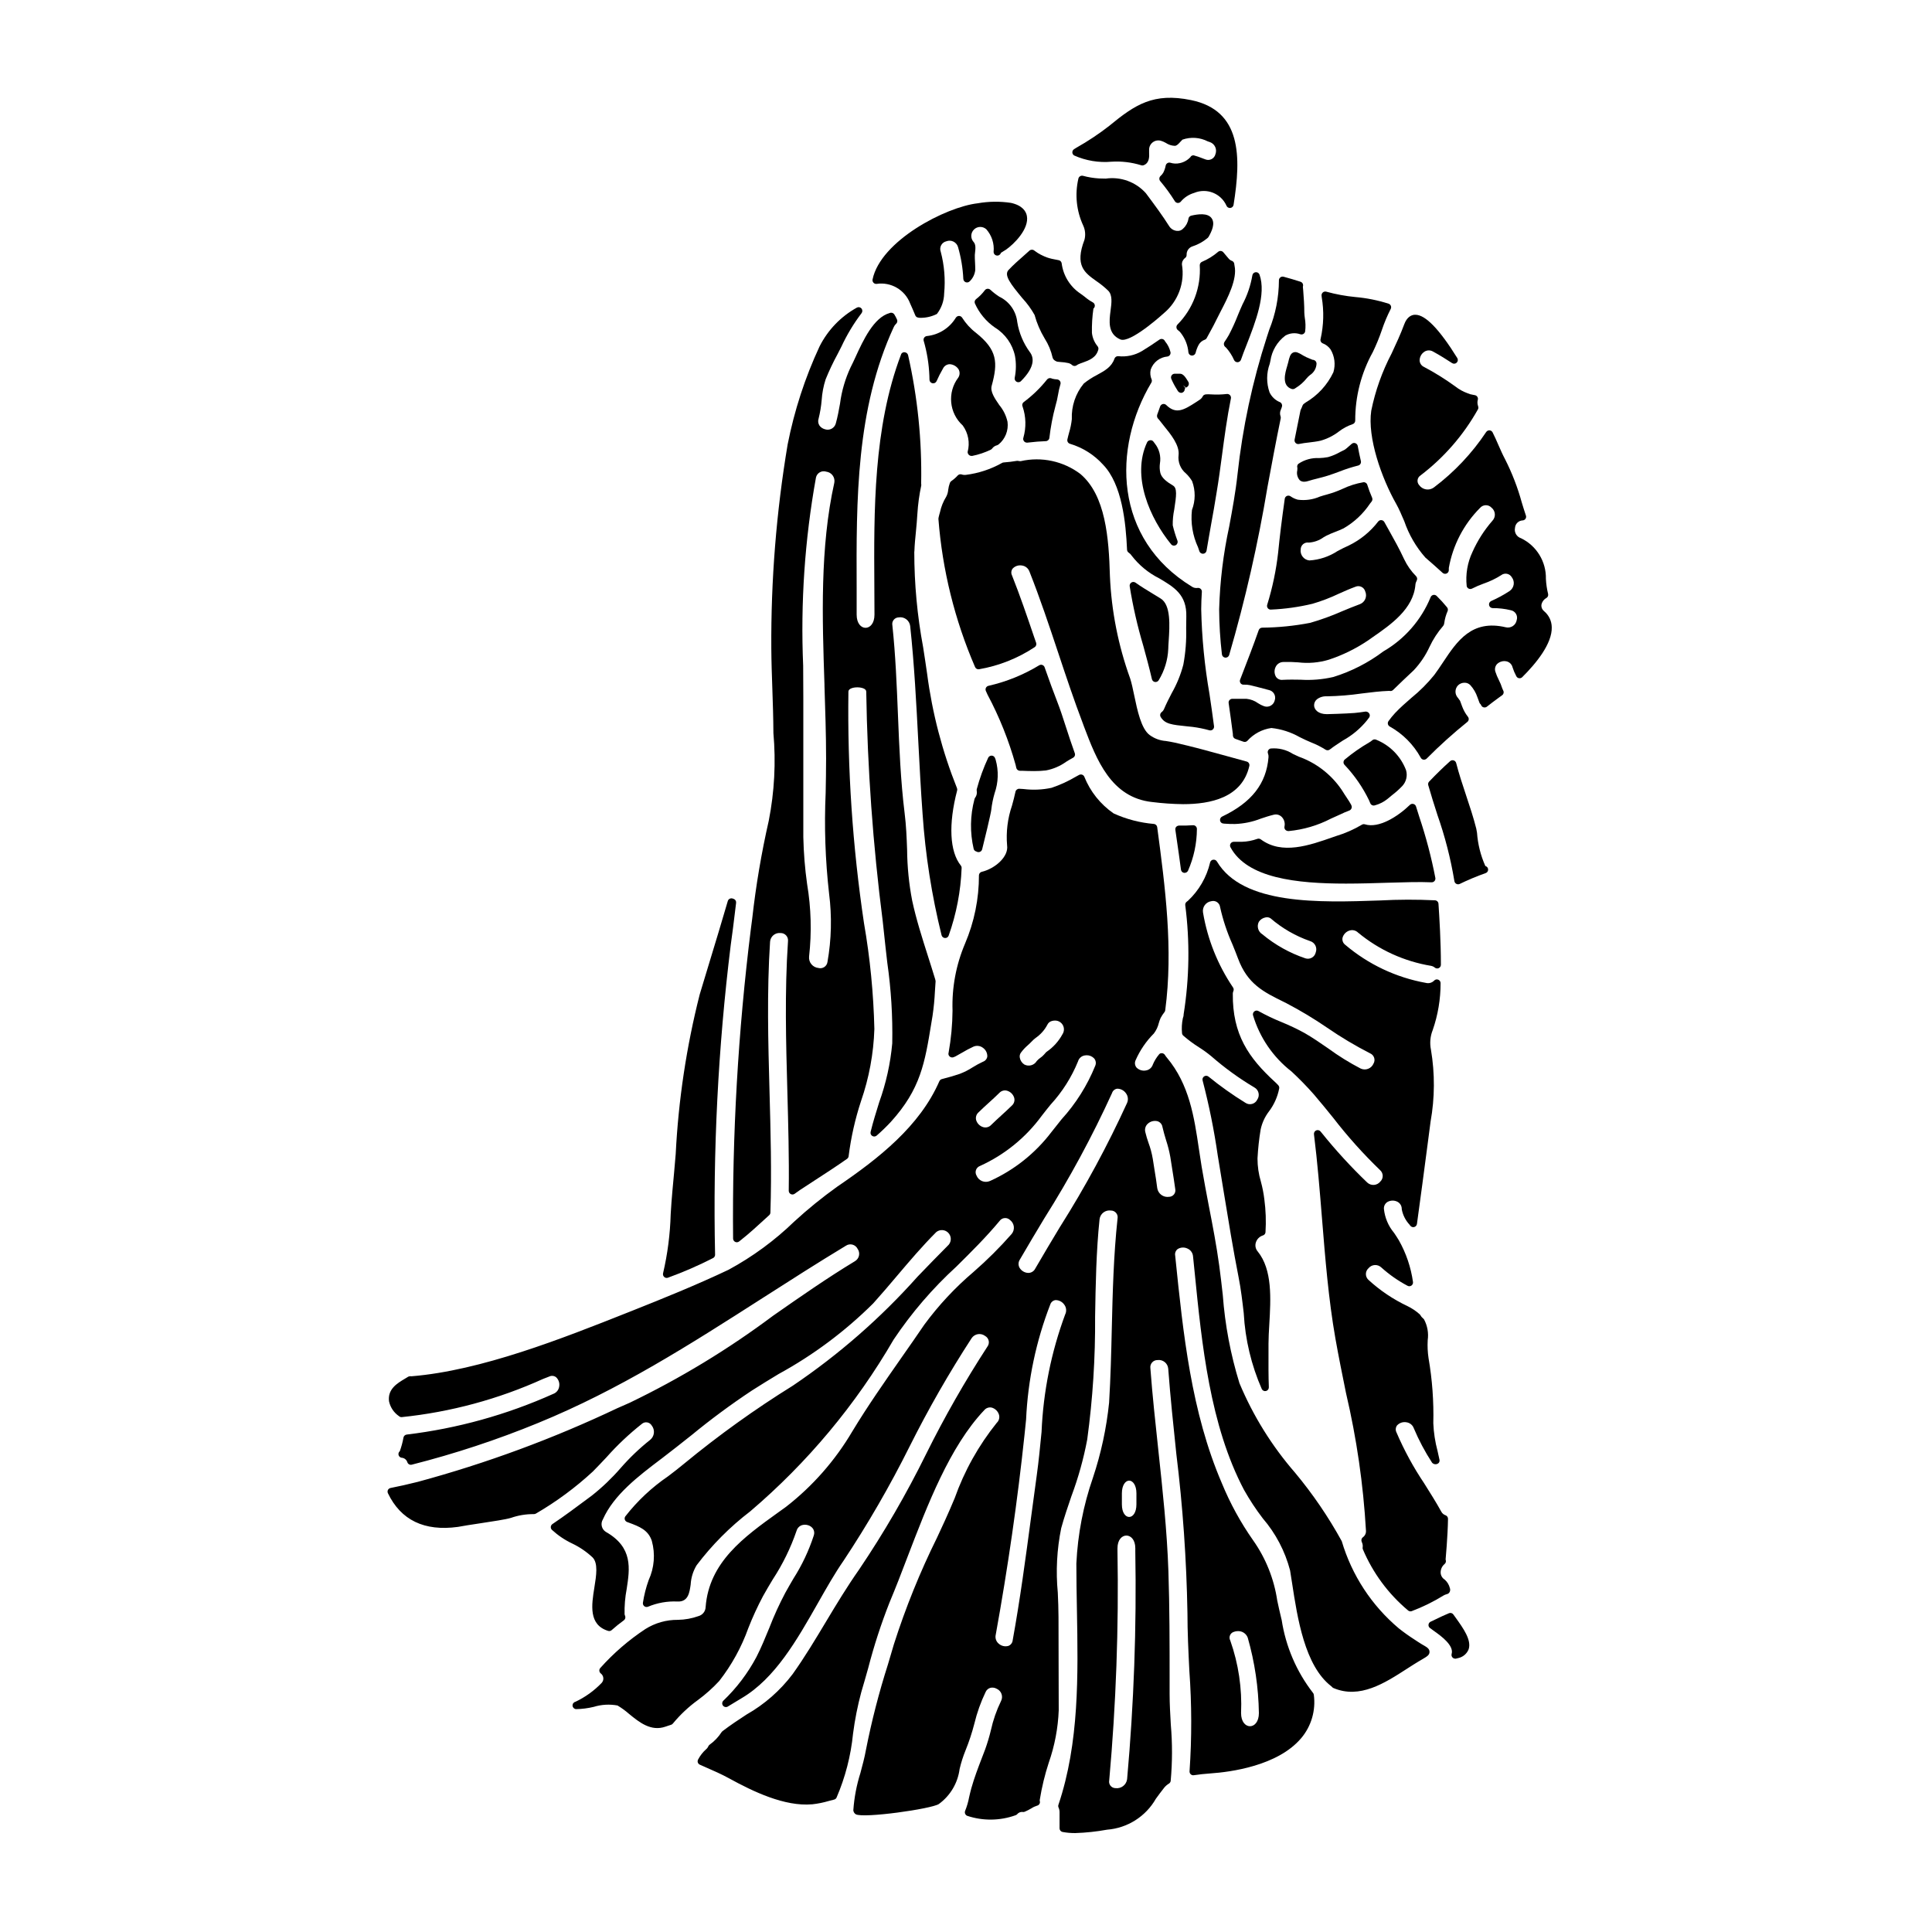 <?xml version="1.0" encoding="UTF-8"?>
<!-- Uploaded to: SVG Repo, www.svgrepo.com, Generator: SVG Repo Mixer Tools -->
<svg fill="#000000" width="800px" height="800px" version="1.1" viewBox="144 144 512 512" xmlns="http://www.w3.org/2000/svg">
 <g>
  <path d="m453.71 313.89c0.266-4.043 0.625-9.574-2.113-11.266-0.672-0.426-1.375-0.852-2.086-1.277-1.527-0.93-3.106-1.883-4.59-2.941-0.32-0.227-0.746-0.242-1.082-0.039-0.336 0.207-0.516 0.59-0.461 0.98 0.852 5.32 2.051 10.578 3.59 15.742 0.789 2.894 1.617 5.902 2.301 8.891 0.094 0.402 0.422 0.703 0.832 0.758h0.129c0.363 0 0.699-0.203 0.871-0.527 1.508-2.492 2.371-5.32 2.5-8.23 0-0.523 0.051-1.25 0.109-2.09z"/>
  <path d="m450.02 261.5-0.055-0.066v-0.004c-0.09-0.105-0.172-0.219-0.25-0.336-0.191-0.312-0.551-0.48-0.91-0.426-0.355 0.027-0.668 0.242-0.816 0.562-4.207 9.008 0.789 20.18 6.363 27.008 0.188 0.227 0.465 0.359 0.758 0.359 0.172 0 0.336-0.043 0.484-0.125 0.414-0.238 0.598-0.734 0.441-1.184-0.504-1.332-0.918-2.695-1.246-4.082-0.023-1.395 0.109-2.785 0.391-4.144 0.578-3.734 0.828-5.715-0.336-6.394-1.508-0.902-2.961-1.926-3.336-3.32v-0.004c-0.195-0.824-0.234-1.68-0.117-2.516 0.324-1.891-0.172-3.832-1.371-5.328z"/>
  <path d="m467.91 360.38c-0.426 0.188-0.664 0.645-0.578 1.102 0.082 0.445 0.469 0.766 0.922 0.77 0.035 0 0.211 0.027 0.246 0.027 0.934 0.062 1.871 0.109 2.781 0.09h0.004c2.344-0.086 4.66-0.566 6.848-1.426 1.078-0.363 2.191-0.734 3.379-1.02h-0.004c0.777-0.219 1.609 0 2.172 0.578 0.648 0.664 0.918 1.605 0.723 2.512-0.066 0.289-0.004 0.598 0.176 0.836 0.23 0.27 0.574 0.414 0.926 0.391 3.91-0.367 7.715-1.484 11.203-3.293l0.621-0.281c0.594-0.246 1.18-0.52 1.746-0.789v0.004c0.805-0.398 1.625-0.758 2.465-1.066 0.293-0.102 0.523-0.332 0.629-0.621 0.195-0.574 0-0.902-1.574-3.262l-0.438-0.668 0.004-0.004c-2.754-4.523-6.981-7.961-11.969-9.738-0.551-0.246-1.059-0.492-1.547-0.723-1.75-1.125-3.828-1.633-5.902-1.438-0.289 0.062-0.531 0.246-0.668 0.508-0.141 0.258-0.152 0.566-0.035 0.84 0.113 0.305 0.156 0.633 0.129 0.961-0.559 6.992-4.469 11.992-12.258 15.711z"/>
  <path d="m458.32 246.74c0.137-0.082 0.27-0.176 0.391-0.281 0.367-0.312 0.457-0.844 0.215-1.258-0.789-1.309-1.367-2.164-2.242-2.164h-1.367c-0.332 0-0.641 0.168-0.824 0.445-0.184 0.277-0.215 0.625-0.082 0.93 0.406 0.949 0.887 1.859 1.441 2.727 0.086 0.125 0.164 0.258 0.234 0.391 0.188 0.352 0.543 0.574 0.938 0.586 0.074 0 0.145-0.012 0.215-0.027 0.453-0.133 0.754-0.555 0.738-1.02 0-0.078 0.094-0.172 0.172-0.234l-0.625-0.758z"/>
  <path d="m459.82 238.23h0.086c0.434 0 0.82-0.289 0.941-0.707 0.176-0.746 0.449-1.465 0.812-2.141 0.348-0.633 0.918-1.109 1.602-1.344 0.234-0.078 0.426-0.246 0.539-0.465 0.285-0.539 0.578-1.07 0.875-1.605 0.59-1.07 1.18-2.152 1.734-3.316 0.293-0.613 0.656-1.32 1.055-2.082 1.891-3.637 4.473-8.625 3.703-12.152 0 0-0.039-0.246-0.047-0.27-0.008-0.02-0.031-0.25-0.035-0.277v0.004c-0.059-0.336-0.285-0.617-0.602-0.742-0.336-0.113-0.637-0.316-0.863-0.59l-0.52-0.609c-0.305-0.352-0.602-0.699-0.891-1.059h0.004c-0.172-0.207-0.414-0.34-0.684-0.367-0.266-0.027-0.531 0.062-0.73 0.238-1.27 1.094-2.707 1.98-4.25 2.629-0.367 0.156-0.605 0.516-0.602 0.914 0.359 5.844-1.789 11.562-5.906 15.723-0.203 0.207-0.305 0.496-0.273 0.785 0.027 0.289 0.18 0.551 0.414 0.715 0.309 0.215 0.574 0.48 0.789 0.789 1.125 1.469 1.809 3.227 1.969 5.07 0.051 0.461 0.418 0.82 0.879 0.859z"/>
  <path d="m458.53 336.48 1.484 0.152c1.516 0.191 3.019 0.496 4.492 0.906 0.082 0.02 0.168 0.031 0.25 0.031 0.281 0 0.551-0.121 0.738-0.336 0.188-0.211 0.273-0.496 0.238-0.773-0.371-2.887-0.789-5.715-1.203-8.531-1.301-7.43-2.035-14.949-2.195-22.488 0-1.574 0.082-3.078 0.172-4.602h0.004c0.016-0.301-0.105-0.594-0.332-0.793-0.223-0.199-0.527-0.285-0.824-0.234-0.516 0.074-1.043-0.043-1.473-0.336-20.73-12.629-21.102-36.766-10.758-54.082 0.137-0.238 0.172-0.523 0.094-0.785-0.375-0.832-0.473-1.762-0.277-2.652 0.664-1.941 2.41-3.305 4.453-3.477 0.266-0.043 0.5-0.195 0.645-0.418 0.152-0.219 0.207-0.492 0.152-0.75-0.246-1.039-0.73-2.008-1.418-2.828 0-0.035-0.094-0.18-0.117-0.215-0.148-0.227-0.379-0.379-0.641-0.43-0.262-0.051-0.531 0.008-0.75 0.16-1.543 1.082-3.07 2.082-4.664 3.051-1.879 1.105-4.062 1.578-6.231 1.344-0.453-0.047-0.879 0.227-1.027 0.656-0.762 2.203-2.535 3.172-4.586 4.297-1.258 0.641-2.445 1.41-3.543 2.293-2.184 2.648-3.312 6.016-3.168 9.445-0.129 1.211-0.371 2.402-0.723 3.566-0.16 0.594-0.32 1.18-0.453 1.797-0.113 0.512 0.191 1.02 0.695 1.16 3.371 1.008 6.398 2.918 8.758 5.527 5.027 5.199 6.039 15.352 6.359 22.562 0.02 0.324 0.195 0.621 0.473 0.789 0.289 0.191 0.535 0.441 0.723 0.734 1.953 2.543 4.457 4.613 7.328 6.047 3.938 2.336 7.344 4.328 7.18 10.156-0.027 1.039-0.035 2.062-0.039 3.09v-0.004c0.094 3.234-0.16 6.469-0.754 9.648-0.691 2.641-1.727 5.176-3.082 7.547-0.684 1.328-1.395 2.695-2.016 4.168-0.141 0.336-0.367 0.633-0.656 0.852-0.391 0.305-0.496 0.852-0.25 1.277 1.117 1.879 2.938 2.066 6.941 2.477z"/>
  <path d="m489.08 238.05c-0.949-0.551-1.625-0.953-2.387-0.621-0.758 0.332-1.008 1.289-1.301 2.59-0.059 0.277-0.16 0.605-0.27 0.969-0.543 1.816-1.547 5.191 1.18 6.09h0.008c0.098 0.035 0.203 0.051 0.305 0.051 0.199 0 0.395-0.062 0.559-0.176l0.277-0.188c1.074-0.656 2.023-1.5 2.809-2.484 0.266-0.332 0.574-0.629 0.91-0.891 1.047-0.672 1.691-1.812 1.727-3.055-0.008-0.441-0.305-0.82-0.73-0.934-0.141-0.039-0.305-0.078-0.324-0.051l-0.891-0.367h0.004c-0.52-0.195-1.02-0.434-1.496-0.707z"/>
  <path d="m508.89 340.11-0.148-0.066c-0.359-0.18-0.793-0.125-1.094 0.145-0.254 0.219-0.531 0.414-0.824 0.578-2.266 1.312-4.414 2.816-6.426 4.496-0.211 0.172-0.34 0.43-0.355 0.703-0.012 0.273 0.09 0.539 0.281 0.734 2.633 2.777 4.824 5.945 6.488 9.395 0.117 0.23 0.219 0.469 0.301 0.715 0.133 0.398 0.508 0.668 0.93 0.668 0.133-0.008 0.266-0.035 0.395-0.086h0.031c1.188-0.332 2.297-0.91 3.258-1.688 0.395-0.328 0.789-0.648 1.18-0.977 0.965-0.734 1.871-1.543 2.707-2.418 1.055-1.121 1.438-2.715 1.008-4.195-1.367-3.613-4.164-6.512-7.731-8.004z"/>
  <path d="m519.26 357.72c-0.098-0.328-0.363-0.578-0.695-0.664-0.332-0.086-0.684 0.008-0.93 0.246-3.199 3.094-8.238 6.297-11.922 5.152-0.281-0.086-0.59-0.043-0.832 0.121-2.156 1.273-4.457 2.281-6.856 3.004l-0.695 0.242c-6.379 2.238-13.605 4.777-19.203 0.621v0.004c-0.258-0.191-0.59-0.246-0.895-0.148-1.332 0.484-2.731 0.75-4.148 0.789h-2.129c-0.348 0-0.668 0.18-0.848 0.48-0.176 0.297-0.184 0.668-0.016 0.973 4.414 8.184 17.461 9.625 30.59 9.625 3.758 0 7.527-0.117 11.098-0.23 4.328-0.129 8.461-0.254 11.582-0.113l0.004-0.004c0.301 0.016 0.594-0.105 0.789-0.332 0.195-0.223 0.281-0.523 0.23-0.82-1.059-5.492-2.488-10.914-4.269-16.219z"/>
  <path d="m456.97 374.47c0.055 0.434 0.387 0.777 0.816 0.844 0.055 0.004 0.105 0.004 0.16 0 0.375-0.004 0.719-0.219 0.887-0.555 1.531-3.481 2.336-7.238 2.359-11.043 0.012-0.277-0.098-0.551-0.301-0.746-0.199-0.199-0.477-0.301-0.758-0.277-1.121 0.086-2.363 0.113-3.66 0.086v0.004c-0.285 0.012-0.555 0.129-0.762 0.328-0.188 0.219-0.27 0.504-0.23 0.789l0.324 2.262c0.398 2.742 0.801 5.5 1.164 8.309z"/>
  <path d="m488.47 271.29c0.328 0.254 0.738 0.387 1.152 0.375 0.332-0.004 0.66-0.062 0.977-0.164 0.852-0.27 1.719-0.488 2.586-0.707s1.824-0.461 2.715-0.746c1.051-0.336 2.078-0.715 3.106-1.094v-0.004c1.602-0.629 3.242-1.156 4.91-1.574 0.527-0.125 0.855-0.652 0.734-1.18-0.316-1.348-0.602-2.699-0.832-3.992h0.004c-0.062-0.344-0.301-0.629-0.629-0.754-0.328-0.125-0.699-0.062-0.965 0.164-0.234 0.195-0.496 0.43-0.754 0.656h-0.004c-0.328 0.312-0.68 0.605-1.047 0.875-0.43 0.195-0.863 0.422-1.301 0.652h0.004c-1.004 0.578-2.078 1.031-3.195 1.344-0.773 0.145-1.555 0.23-2.34 0.254-1.957-0.109-3.891 0.426-5.512 1.527-0.199 0.188-0.312 0.445-0.312 0.719-0.012 0.113 0.008 0.223 0.055 0.324 0 0.219 0 0.449-0.027 0.68-0.227 0.941 0.027 1.93 0.676 2.644z"/>
  <path d="m431.26 336.53c3.352 8.816 7.156 18.812 18.043 20.016v-0.004c2.734 0.348 5.488 0.535 8.246 0.57 7.238 0 15.602-1.707 17.535-10.113 0.125-0.52-0.188-1.043-0.699-1.18-1.703-0.457-3.394-0.93-5.078-1.395-4.535-1.254-9.223-2.551-14.004-3.625-0.891-0.195-1.645-0.316-2.332-0.426-1.551-0.109-3.035-0.652-4.289-1.574-2.25-1.629-3.281-6.566-4.106-10.527-0.352-1.672-0.676-3.25-1.066-4.445-3.156-8.727-4.969-17.887-5.371-27.156-0.281-10.121-1.141-21.391-7.824-27.059v-0.004c-4.512-3.402-10.297-4.648-15.809-3.398-0.156 0.016-0.312 0.004-0.465-0.031l-0.316-0.039v-0.004c-0.082-0.012-0.168-0.012-0.25 0-1.145 0.191-2.328 0.34-3.519 0.422-0.152 0.012-0.301 0.059-0.43 0.141-2.953 1.656-6.203 2.727-9.562 3.148-0.383 0.047-0.77 0.008-1.137-0.117-0.367-0.113-0.766-0.004-1.027 0.281-0.504 0.555-1.074 1.051-1.691 1.48-0.133 0.094-0.242 0.219-0.316 0.363-0.023 0.043-0.047 0.086-0.066 0.129-0.219 0.594-0.367 1.211-0.445 1.836-0.051 0.637-0.23 1.258-0.531 1.824-0.777 1.25-1.332 2.625-1.641 4.066l-0.238 0.855c-0.035 0.133-0.066 0.273-0.098 0.414l-0.055 0.254c-0.023 0.094-0.031 0.188-0.031 0.281 1.043 13.535 4.324 26.797 9.711 39.254 0.172 0.414 0.602 0.66 1.043 0.594 5.262-0.906 10.277-2.894 14.73-5.84 0.391-0.238 0.566-0.723 0.418-1.156l-0.605-1.746c-1.805-5.309-3.676-10.801-5.785-16.102-0.301-0.586-0.246-1.293 0.148-1.82 0.625-0.676 1.551-0.988 2.457-0.836 0.906 0.117 1.676 0.723 1.996 1.574 2.809 7.086 5.262 14.438 7.633 21.562 2.062 6.199 4.195 12.594 6.57 18.828z"/>
  <path d="m413.29 347.32 0.031 0.156c0.094 0.441 0.477 0.766 0.926 0.785h0.523c1.039 0.043 2.094 0.082 3.168 0.082v0.004c1.086 0.008 2.168-0.051 3.246-0.172 1.945-0.367 3.789-1.16 5.394-2.32 0.547-0.336 1.082-0.668 1.766-1.031 0.449-0.227 0.66-0.75 0.484-1.223-0.855-2.344-1.613-4.699-2.336-6.914-0.789-2.449-1.539-4.762-2.301-6.691-1.039-2.664-2.078-5.512-3.363-9.168h0.004c-0.098-0.273-0.312-0.492-0.586-0.598-0.277-0.102-0.586-0.074-0.84 0.074-4.156 2.527-8.695 4.363-13.438 5.445-0.293 0.059-0.543 0.25-0.68 0.516-0.137 0.266-0.145 0.582-0.02 0.855l0.449 0.996v-0.004c3.141 5.902 5.629 12.125 7.422 18.562 0.062 0.223 0.105 0.43 0.148 0.645z"/>
  <path d="m407.68 344.87c-0.141-0.367-0.488-0.613-0.879-0.625-0.391-0.004-0.746 0.215-0.922 0.562-1.25 2.688-2.262 5.481-3.031 8.344-0.031 0.145-0.031 0.293 0 0.438 0.117 0.648-0.043 1.312-0.441 1.836-0.078 0.113-0.137 0.238-0.164 0.371-1.152 4.316-1.223 8.848-0.203 13.199 0.109 0.34 0.395 0.598 0.746 0.672l0.105 0.059c0.137 0.062 0.285 0.094 0.434 0.094 0.449 0.004 0.84-0.297 0.953-0.73 0.465-1.766 2.344-9.609 2.414-10.43 0.168-1.512 0.469-3.004 0.895-4.461 0.996-2.844 1.094-5.926 0.281-8.828l-0.09-0.262s-0.086-0.215-0.098-0.238z"/>
  <path d="m415.38 260.94c0.188 0.23 0.469 0.363 0.766 0.363h0.113c1.867-0.215 3.473-0.352 4.894-0.395h0.004c0.477-0.016 0.871-0.371 0.938-0.844 0.328-2.875 0.871-5.723 1.625-8.52 0.285-0.969 0.512-1.957 0.676-2.953 0.148-0.934 0.359-1.855 0.629-2.758 0.09-0.289 0.043-0.609-0.133-0.855-0.176-0.254-0.461-0.414-0.77-0.434-0.41-0.016-0.82-0.074-1.223-0.176-0.109-0.043-0.219-0.09-0.332-0.125-0.402-0.129-0.844 0.012-1.102 0.348-1.797 2.25-3.875 4.262-6.188 5.981-0.359 0.281-0.477 0.773-0.277 1.184 0.91 2.66 0.98 5.535 0.207 8.238-0.113 0.324-0.047 0.684 0.172 0.945z"/>
  <path d="m467.81 264.91c0.672-5.047 1.371-10.262 2.394-15.316 0.066-0.312-0.027-0.645-0.25-0.879-0.219-0.234-0.543-0.348-0.863-0.301-1.359 0.156-2.731 0.191-4.098 0.105-0.969-0.031-1.941-0.184-2.266 0.539-0.199 0.383-0.5 0.703-0.867 0.926l-0.789 0.516c-3.391 2.219-5.43 3.348-8.012 0.832h0.004c-0.238-0.238-0.582-0.332-0.906-0.258-0.328 0.082-0.59 0.316-0.707 0.633-0.129 0.367-0.254 0.742-0.395 1.117-0.137 0.375-0.246 0.73-0.395 1.094h0.004c-0.109 0.379-0.008 0.789 0.27 1.07 0.07 0.059 0.129 0.125 0.188 0.195 0.375 0.504 0.816 1.047 1.281 1.621 1.875 2.297 4.207 5.168 3.938 7.762-0.242 1.871 0.504 3.731 1.965 4.918 0.625 0.602 1.168 1.281 1.613 2.023 0.922 2.469 0.906 5.188-0.039 7.648-0.379 3.375 0.18 6.785 1.609 9.867l0.359 1.055h-0.004c0.137 0.398 0.512 0.668 0.934 0.668h0.082c0.453-0.035 0.82-0.375 0.891-0.82 0.367-2.254 0.789-4.512 1.18-6.805 0.508-2.797 1.023-5.652 1.488-8.629 0.543-3.207 0.969-6.406 1.391-9.582z"/>
  <path d="m413.38 245.16c0.148 0.086 0.316 0.129 0.488 0.129 0.262 0 0.512-0.102 0.699-0.285 3.852-3.852 3.406-6.297 2.363-7.68h-0.004c-1.723-2.356-2.867-5.086-3.34-7.965-0.309-2.918-2.109-5.465-4.758-6.731-0.832-0.531-1.613-1.137-2.34-1.809-0.207-0.207-0.496-0.312-0.785-0.289-0.285 0.02-0.547 0.164-0.719 0.395-0.66 0.883-1.438 1.672-2.309 2.344-0.34 0.258-0.473 0.707-0.332 1.109 1.152 2.598 3 4.828 5.344 6.438 2.715 1.676 4.633 4.394 5.297 7.519 0.336 1.891 0.312 3.832-0.062 5.719-0.109 0.43 0.074 0.879 0.457 1.105z"/>
  <path d="m434.52 218.47c1.125 0.758 2.176 1.609 3.152 2.551 1.18 1.18 0.918 3.199 0.633 5.34-0.355 2.727-0.789 6.125 2.586 7.586 0.195 0.082 0.406 0.121 0.617 0.113 3.211 0 10.926-7.062 10.996-7.125v0.004c3.734-3.148 5.527-8.027 4.723-12.84-0.031-0.684 0.289-1.336 0.844-1.738 0.258-0.191 0.406-0.5 0.395-0.82-0.051-1.043 0.621-1.98 1.621-2.273 1.449-0.477 2.797-1.23 3.965-2.219 0.086-0.074 0.164-0.164 0.223-0.262 0.844-1.469 1.844-3.582 0.789-4.992-1.055-1.41-3.578-1.062-5.359-0.648h-0.004c-0.398 0.09-0.703 0.422-0.754 0.828-0.152 0.984-0.629 1.887-1.359 2.562-0.418 0.484-1.051 0.727-1.688 0.648-0.816-0.07-1.555-0.504-2.012-1.184-1.773-2.828-4.043-5.875-6.043-8.562l-0.176-0.238c-2.672-2.984-6.66-4.438-10.629-3.867-0.586 0-1.18-0.02-1.77-0.043-1.445-0.086-2.879-0.32-4.273-0.699-0.27-0.066-0.555-0.02-0.789 0.133-0.234 0.148-0.395 0.395-0.438 0.672-0.949 4.152-0.5 8.5 1.289 12.367 0.551 1.184 0.668 2.523 0.336 3.785-2.621 6.832 0.039 8.727 3.125 10.922z"/>
  <path d="m400.79 264.57c0.184 0.16 0.418 0.25 0.656 0.25 0.07 0.004 0.137 0.004 0.207 0 1.707-0.34 3.363-0.895 4.926-1.656 0.141-0.074 0.258-0.176 0.352-0.301 0.324-0.445 0.801-0.754 1.34-0.875 0.129-0.055 0.254-0.125 0.367-0.207 1.773-1.457 2.668-3.727 2.363-6-0.359-1.629-1.105-3.144-2.172-4.426-1.207-1.754-2.457-3.57-2.023-5.117 1.699-6.195 1.496-9.512-4.168-14.039-1.445-1.105-2.684-2.461-3.656-3.996-0.16-0.262-0.434-0.438-0.738-0.469-0.305-0.027-0.609 0.086-0.816 0.312-0.051 0.051-0.098 0.105-0.137 0.168l-0.039 0.066c-1.66 2.684-4.473 4.449-7.609 4.777-0.289 0.031-0.551 0.184-0.719 0.418-0.164 0.238-0.219 0.535-0.145 0.816 0.879 3.027 1.387 6.148 1.512 9.297l0.027 1.02c0 0.465 0.328 0.867 0.781 0.961 0.457 0.094 0.918-0.141 1.105-0.566 0.504-1.145 1.074-2.262 1.703-3.344 0.332-0.691 1.031-1.133 1.797-1.141 0.938 0.059 1.789 0.551 2.309 1.328 0.402 0.691 0.379 1.551-0.059 2.219-2.953 3.898-2.441 9.406 1.18 12.691 1.465 2.016 1.945 4.586 1.301 6.996-0.016 0.312 0.117 0.617 0.355 0.816z"/>
  <path d="m338.81 385.43 0.266-2.172c0.059-0.465-0.223-0.91-0.672-1.055l-0.246-0.082c-0.262-0.09-0.547-0.066-0.789 0.062-0.238 0.121-0.414 0.336-0.492 0.594-1.574 5.43-3.227 10.828-4.863 16.223-0.867 2.852-1.727 5.695-2.586 8.543-3.512 13.852-5.644 28.02-6.359 42.293-0.285 3.324-0.562 6.598-0.871 9.766-0.191 1.969-0.324 4.059-0.457 6.188-0.148 5.262-0.82 10.496-2.016 15.625-0.094 0.359 0.016 0.738 0.293 0.988 0.18 0.168 0.414 0.258 0.66 0.258 0.117 0 0.234-0.023 0.348-0.062 4.09-1.484 8.086-3.223 11.961-5.207 0.32-0.172 0.523-0.508 0.52-0.871-0.598-27.41 0.785-54.824 4.141-82.035 0.43-2.957 0.789-5.984 1.164-9.055z"/>
  <path d="m537.63 373.5c-1.242-2.785-1.988-5.769-2.207-8.812-0.09-0.547-0.16-0.938-0.195-1.082l-0.004-0.02c-0.75-2.977-1.738-5.945-2.695-8.812-0.934-2.805-1.898-5.703-2.629-8.566v0.004c-0.086-0.336-0.336-0.598-0.664-0.703-0.328-0.098-0.688-0.02-0.941 0.211-1.801 1.605-3.621 3.379-5.559 5.406-0.242 0.254-0.332 0.617-0.234 0.953 0.754 2.648 1.574 5.227 2.394 7.773h-0.004c2.027 5.738 3.543 11.645 4.535 17.648 0.047 0.309 0.234 0.578 0.512 0.727 0.273 0.148 0.602 0.16 0.887 0.031 2.238-1.086 4.539-2.047 6.883-2.875 0.41-0.141 0.68-0.535 0.66-0.969-0.016-0.434-0.316-0.805-0.734-0.914z"/>
  <path d="m510.21 231.45c0.641-1.91 1.422-3.769 2.336-5.562 0.137-0.254 0.156-0.555 0.055-0.82-0.102-0.27-0.316-0.48-0.586-0.578-2.859-0.914-5.812-1.508-8.805-1.77-2.606-0.25-5.184-0.723-7.711-1.418-0.316-0.094-0.656-0.027-0.914 0.176-0.254 0.211-0.387 0.531-0.359 0.859l0.043 0.422c0.625 3.656 0.523 7.398-0.289 11.02-0.156 0.48 0.078 1 0.543 1.203 0.848 0.316 1.578 0.883 2.094 1.625 1.082 1.816 1.352 4.004 0.746 6.031-1.59 3.356-4.156 6.152-7.359 8.031l-0.473 0.352v-0.004c-0.156 0.117-0.277 0.273-0.344 0.457-0.137 0.383-0.297 0.754-0.48 1.113-0.035 0.078-0.062 0.16-0.082 0.246-0.523 2.535-1.047 5.117-1.543 7.668-0.059 0.289 0.016 0.59 0.203 0.816 0.188 0.23 0.465 0.363 0.762 0.363 0.074 0 0.148-0.008 0.219-0.027 0.875-0.176 1.758-0.309 2.648-0.395 0.984-0.117 1.996-0.238 3.035-0.469h-0.004c1.766-0.492 3.414-1.316 4.867-2.434 1.094-0.84 2.316-1.496 3.621-1.941 0.43-0.125 0.723-0.52 0.715-0.965-0.023-6.356 1.582-12.609 4.668-18.164 0.914-1.895 1.715-3.844 2.394-5.836z"/>
  <path d="m490.83 287.79c1.422-0.082 2.789-0.574 3.938-1.41 0.273-0.152 0.52-0.301 0.734-0.414 0.754-0.371 1.527-0.703 2.312-0.996 0.754-0.293 1.508-0.59 2.231-0.941 2.812-1.621 5.215-3.867 7.016-6.566l0.434-0.551c0.223-0.285 0.273-0.668 0.133-1.004-0.488-1.117-0.914-2.262-1.281-3.426-0.129-0.457-0.582-0.746-1.055-0.68-1.926 0.332-3.793 0.93-5.555 1.773-1.262 0.574-2.566 1.051-3.902 1.422-0.637 0.156-1.328 0.375-2.043 0.602-1.84 0.805-3.867 1.09-5.859 0.824-0.695-0.18-1.348-0.488-1.934-0.902-0.281-0.195-0.645-0.227-0.957-0.09-0.309 0.137-0.527 0.426-0.57 0.762-0.789 5.562-1.344 10.09-1.75 14.25-0.531 4.695-1.504 9.332-2.906 13.844-0.09 0.305-0.031 0.637 0.164 0.887 0.195 0.258 0.504 0.398 0.824 0.375 3.715-0.16 7.406-0.676 11.02-1.543 2.391-0.699 4.719-1.59 6.965-2.66 1.422-0.637 2.898-1.297 4.422-1.852h-0.004c0.512-0.223 1.094-0.211 1.594 0.031 0.5 0.242 0.867 0.691 1.008 1.23 0.277 0.629 0.277 1.344 0.012 1.977-0.27 0.637-0.785 1.133-1.426 1.375-1.648 0.605-3.234 1.262-4.805 1.918h-0.004c-2.719 1.199-5.519 2.215-8.379 3.035-4.195 0.809-8.453 1.238-12.723 1.277-0.41 0.008-0.773 0.27-0.91 0.656-1.441 4.113-3.019 8.18-4.539 12.109l-0.395 1.016v0.004c-0.117 0.309-0.07 0.656 0.117 0.93 0.195 0.27 0.516 0.422 0.848 0.391 0.543-0.027 1.086 0.012 1.617 0.125 1.574 0.375 3.473 0.867 5.059 1.301v-0.004c0.582 0.125 1.086 0.496 1.379 1.016 0.297 0.52 0.355 1.141 0.164 1.703-0.133 0.605-0.52 1.121-1.059 1.422-0.539 0.301-1.18 0.355-1.762 0.152-0.555-0.199-1.086-0.461-1.578-0.785-0.906-0.66-1.977-1.066-3.09-1.18h-3.758c-0.285-0.004-0.559 0.121-0.746 0.34-0.188 0.215-0.27 0.504-0.227 0.789 0.395 2.754 0.789 5.547 1.125 8.238v0.324l0.004-0.004c0 0.41 0.254 0.777 0.637 0.922 0.418 0.156 0.848 0.305 1.281 0.453l0.887 0.309c0.344 0.121 0.73 0.043 1-0.207 1.656-1.867 3.922-3.082 6.391-3.43 2.633 0.281 5.18 1.105 7.481 2.41 1.078 0.531 2.148 1.055 3.215 1.48 1.281 0.504 2.512 1.129 3.676 1.867 0.352 0.219 0.801 0.195 1.125-0.062 1.043-0.816 2.254-1.594 3.434-2.363 2.477-1.363 4.668-3.195 6.441-5.394 0.109-0.176 0.23-0.34 0.367-0.492l0.176-0.219v-0.004c0.227-0.328 0.227-0.762 0-1.09-0.23-0.348-0.637-0.531-1.051-0.473-0.93 0.137-1.84 0.273-2.785 0.355-2.504 0.199-7.344 0.316-7.371 0.316-2.328 0-3.387-1.223-3.387-2.363 0.004-0.609 0.281-1.188 0.754-1.574 0.754-0.57 1.688-0.848 2.633-0.789 3.098-0.055 6.191-0.309 9.258-0.754 2.394-0.301 4.867-0.609 7.293-0.691v-0.004c0.348 0.117 0.734 0.027 0.996-0.23 1.723-1.699 3.481-3.348 5.289-5.047l0.219-0.211c1.711-1.828 3.117-3.918 4.164-6.191 0.938-2.004 2.152-3.867 3.606-5.535 0.164-0.207 0.262-0.457 0.281-0.719 0.145-1.117 0.449-2.203 0.906-3.231 0.121-0.332 0.059-0.707-0.168-0.977-0.859-1.059-1.781-2.066-2.754-3.019-0.246-0.238-0.598-0.332-0.93-0.25-0.328 0.09-0.594 0.34-0.695 0.668-2.481 6.008-6.871 11.031-12.496 14.289-3.996 3.008-8.477 5.305-13.254 6.781-2.856 0.66-5.789 0.902-8.715 0.719-1.488-0.027-3.027-0.051-4.688 0.035-0.699 0.094-1.391-0.211-1.793-0.789-0.48-0.812-0.512-1.812-0.086-2.652 0.371-0.77 1.145-1.266 1.996-1.285 1.312-0.047 2.629-0.016 3.938 0.09 2.731 0.332 5.504 0.094 8.141-0.699 3.641-1.199 7.102-2.891 10.289-5.027l1.352-0.945c4.801-3.328 10.773-7.477 11.316-13.883h-0.004c0.039-0.395 0.16-0.777 0.355-1.121 0.191-0.371 0.133-0.824-0.148-1.129-1.316-1.316-2.394-2.852-3.191-4.531-1.23-2.68-2.731-5.352-4.176-7.934l-1.07-1.914c-0.156-0.281-0.438-0.469-0.758-0.5-0.32-0.039-0.641 0.086-0.848 0.336-2.082 2.715-4.769 4.91-7.848 6.402-0.922 0.395-1.91 0.906-2.926 1.441-2.231 1.473-4.809 2.336-7.477 2.5-0.699-0.066-1.34-0.414-1.773-0.965-0.438-0.547-0.633-1.25-0.539-1.945 0-0.539 0.234-1.055 0.648-1.406 0.41-0.348 0.953-0.5 1.484-0.418z"/>
  <path d="m521.26 580.02c-0.395-0.227-0.883-0.52-1.465-0.902l-0.945-0.621h0.004c-1.438-0.918-2.828-1.91-4.164-2.969-7.191-6.059-12.445-14.09-15.113-23.105-3.535-6.43-7.68-12.508-12.375-18.145-6.144-7.07-11.121-15.078-14.734-23.719-2.352-7.598-3.832-15.438-4.418-23.371-0.301-2.637-0.59-5.254-0.945-7.812-0.723-5.309-1.746-10.629-2.754-15.797-0.656-3.465-1.324-6.926-1.906-10.402-0.262-1.574-0.496-3.148-0.727-4.723-1.242-8.391-2.531-17.066-8.469-24.152v0.004c-0.203-0.23-0.387-0.48-0.543-0.746-0.176-0.27-0.469-0.438-0.789-0.453-0.328-0.035-0.648 0.117-0.82 0.395-0.652 0.785-1.184 1.664-1.578 2.602-0.262 0.828-0.965 1.438-1.824 1.574-0.922 0.184-1.871-0.113-2.523-0.785-0.434-0.547-0.523-1.289-0.227-1.918 1.156-2.641 2.797-5.043 4.836-7.086 0.625-0.816 1.07-1.754 1.309-2.754 0.129-0.469 0.293-0.926 0.488-1.371 0.293-0.543 0.629-1.055 1.012-1.539 0.109-0.137 0.18-0.297 0.203-0.473 2.156-16.227 0-32.668-2.125-48.555-0.059-0.441-0.41-0.789-0.855-0.844-3.695-0.309-7.309-1.25-10.688-2.785-3.504-2.414-6.215-5.812-7.789-9.766-0.113-0.242-0.328-0.43-0.586-0.512-0.262-0.086-0.547-0.059-0.785 0.074l-0.844 0.457v-0.004c-2.039 1.211-4.199 2.203-6.445 2.961-2.449 0.527-4.965 0.633-7.449 0.32l-1.094-0.066c-0.488-0.027-0.922 0.309-1.023 0.785-0.25 1.219-0.586 2.441-0.918 3.664-1.164 3.394-1.609 6.992-1.301 10.566 0.441 2.977-3.18 6.148-6.711 6.992v-0.004c-0.418 0.102-0.723 0.465-0.75 0.895 0.016 6.234-1.242 12.41-3.688 18.145-2.383 5.606-3.512 11.66-3.312 17.75-0.031 3.723-0.379 7.441-1.035 11.109-0.039 0.105-0.059 0.219-0.059 0.332 0.008 0.34 0.191 0.652 0.488 0.828 0.297 0.176 0.664 0.188 0.977 0.035 0.137-0.043 0.27-0.098 0.395-0.168 0.609-0.324 1.211-0.668 1.805-1.016h0.004c0.941-0.57 1.914-1.086 2.91-1.547 0.832-0.391 1.812-0.289 2.547 0.262 0.762 0.52 1.207 1.391 1.184 2.312-0.09 0.645-0.535 1.184-1.152 1.395-0.945 0.441-1.867 0.941-2.754 1.496-1.074 0.695-2.219 1.273-3.414 1.727-1.574 0.523-3.148 0.984-4.723 1.379-0.297 0.074-0.539 0.281-0.664 0.562-5.188 11.918-16.074 20.469-27.066 27.945-3.992 2.856-7.805 5.953-11.418 9.273-5.184 5.019-11.031 9.309-17.375 12.746-8.48 4.027-17.477 7.656-25.234 10.742l-1.379 0.547c-17.344 6.883-38.922 15.449-57.445 16.945-0.285-0.051-0.578-0.012-0.844 0.113-0.273 0.172-0.555 0.344-0.848 0.516-2.066 1.227-4.641 2.754-4.238 6.008h0.004c0.344 1.605 1.297 3.016 2.656 3.938 0.191 0.176 0.449 0.266 0.711 0.246 12.953-1.336 25.609-4.754 37.473-10.129l1.602-0.621c0.59-0.297 1.297-0.23 1.824 0.168 0.68 0.625 0.992 1.555 0.828 2.465-0.121 0.902-0.738 1.664-1.594 1.969-12.312 5.523-25.387 9.152-38.781 10.766-0.441 0.035-0.805 0.355-0.891 0.789-0.219 1.234-0.543 2.445-0.973 3.625-0.207 0.168-0.336 0.414-0.355 0.68-0.039 0.512 0.32 0.969 0.828 1.051 0.691 0.043 1.289 0.496 1.512 1.152 0.145 0.512 0.664 0.816 1.18 0.688 11.398-2.891 22.578-6.578 33.457-11.043 21.609-8.844 40.094-20.68 59.672-33.211 7.121-4.562 14.484-9.277 21.938-13.777 0.508-0.34 1.141-0.441 1.73-0.285 0.594 0.16 1.086 0.562 1.359 1.113 0.371 0.52 0.504 1.168 0.371 1.793-0.133 0.621-0.523 1.16-1.07 1.484-7.32 4.422-14.617 9.512-21.676 14.441-11.906 8.902-24.641 16.633-38.035 23.082l-3.176 1.398v-0.004c-17.043 8.098-34.781 14.648-52.996 19.57-2.703 0.684-4.992 1.18-7.188 1.617-0.297 0.059-0.555 0.25-0.695 0.52-0.133 0.277-0.133 0.598 0 0.875 3.422 7.121 9.637 10.137 18.547 8.918 1.328-0.266 3.566-0.598 5.875-0.949 3.488-0.527 6.781-1.023 8.145-1.434v0.004c1.941-0.684 3.988-1.023 6.047-1.008 0.211 0.012 0.422-0.039 0.605-0.145 5.422-3.152 10.48-6.891 15.086-11.145 1.242-1.254 2.43-2.519 3.606-3.766 2.852-3.215 5.981-6.168 9.352-8.832 0.383-0.348 0.902-0.504 1.41-0.426 0.512 0.074 0.961 0.375 1.223 0.816 0.453 0.566 0.664 1.289 0.582 2.012-0.082 0.719-0.445 1.375-1.012 1.828-2.82 2.238-5.43 4.734-7.797 7.449-2.305 2.656-4.852 5.094-7.606 7.277l-0.98 0.727c-3.082 2.293-6.266 4.672-9.488 6.84l-0.004 0.004c-0.242 0.164-0.402 0.434-0.43 0.727-0.027 0.293 0.078 0.586 0.289 0.793 1.594 1.469 3.402 2.691 5.363 3.621 1.98 0.941 3.805 2.184 5.406 3.68 1.527 1.531 1 4.812 0.488 7.988-0.746 4.633-1.574 9.883 3.644 11.496v0.004c0.328 0.102 0.688 0.02 0.945-0.211 1.023-0.914 2.094-1.777 3.207-2.582 0.328-0.23 0.48-0.637 0.395-1.027-0.051-0.188-0.113-0.375-0.184-0.559-0.055-2.242 0.129-4.484 0.547-6.691 0.844-5.449 1.711-11.074-5.512-15.168-1.125-0.699-1.477-2.18-0.789-3.309 2.891-6.523 9.484-11.52 15.309-15.93l0.367-0.277c2.602-1.969 5.117-3.988 7.664-5.996v0.004c5.188-4.273 10.594-8.27 16.199-11.984 2.269-1.453 4.629-2.891 7.004-4.328h-0.004c9.211-5.031 17.664-11.34 25.105-18.738 2.152-2.387 4.227-4.832 6.297-7.281 3.305-3.898 6.727-7.93 10.395-11.598v-0.004c0.941-0.773 2.312-0.707 3.172 0.152s0.926 2.231 0.156 3.172c-2.856 2.863-5.586 5.688-8.266 8.469-9.773 10.961-20.875 20.664-33.043 28.887-10.07 6.254-19.715 13.176-28.863 20.715-1.328 1.109-2.754 2.207-4.242 3.332-4.293 2.93-8.105 6.504-11.301 10.602-0.176 0.25-0.223 0.562-0.133 0.855 0.09 0.285 0.309 0.52 0.59 0.629l0.492 0.184c2.754 1.023 5.117 1.91 6.082 4.848l-0.004 0.004c0.949 3.438 0.652 7.102-0.832 10.344-0.707 1.961-1.223 3.988-1.535 6.047-0.043 0.348 0.098 0.688 0.375 0.902 0.273 0.215 0.641 0.266 0.961 0.137 2.461-1.035 5.117-1.512 7.785-1.387 2.938 0.156 3.234-2.438 3.543-4.543h-0.004c0.105-1.793 0.645-3.535 1.574-5.07 4.066-5.375 8.84-10.176 14.195-14.27 15.16-12.902 28.012-28.297 38.004-45.516 4.754-7.106 10.348-13.613 16.66-19.379 3.844-3.805 7.824-7.742 11.441-12.09v-0.004c0.312-0.43 0.793-0.703 1.324-0.746 0.527-0.047 1.051 0.141 1.43 0.512 0.562 0.422 0.926 1.059 1.008 1.754 0.082 0.699-0.125 1.398-0.57 1.941-3.141 3.578-6.519 6.941-10.113 10.07-4.879 4.141-9.262 8.84-13.055 13.996-1.996 2.945-4.035 5.852-6.07 8.762-4.394 6.297-8.938 12.785-12.988 19.488v-0.004c-4.543 7.719-10.508 14.508-17.578 20.008l-2.125 1.527c-8.984 6.449-18.285 13.117-19.18 25.062-0.043 1.105-0.793 2.055-1.859 2.359-1.766 0.637-3.629 0.973-5.508 1-3.043-0.027-6.027 0.82-8.602 2.441-4.41 2.91-8.422 6.379-11.945 10.32-0.18 0.199-0.27 0.461-0.25 0.727 0.016 0.27 0.145 0.516 0.348 0.688 0.398 0.285 0.652 0.727 0.703 1.211 0.051 0.488-0.109 0.969-0.438 1.328-1.996 2.078-4.352 3.773-6.957 5.004-0.477 0.113-0.797 0.555-0.754 1.043 0.043 0.488 0.438 0.871 0.926 0.898 1.578-0.023 3.152-0.227 4.688-0.598 2.039-0.629 4.199-0.754 6.297-0.363 1.09 0.652 2.117 1.398 3.07 2.238 2.715 2.219 5.801 4.723 9.672 3.356l0.523-0.176c0.316-0.109 0.617-0.215 0.934-0.309l-0.004 0.004c0.207-0.062 0.387-0.191 0.512-0.367 1.934-2.34 4.156-4.426 6.617-6.203 2.027-1.496 3.91-3.18 5.625-5.031 3.309-4.234 5.914-8.977 7.723-14.039 1.133-2.887 2.43-5.707 3.883-8.449 0.855-1.543 1.746-3.035 2.637-4.516h0.004c2.602-3.977 4.695-8.266 6.238-12.766 0.16-0.641 0.605-1.172 1.207-1.449 0.582-0.238 1.227-0.266 1.828-0.078 0.559 0.156 1.047 0.504 1.371 0.984 0.316 0.531 0.379 1.172 0.172 1.754-1.309 4.016-3.117 7.852-5.391 11.414-0.699 1.199-1.426 2.441-2.156 3.769-1.598 3.012-3.012 6.117-4.238 9.297-1.051 2.562-2.133 5.211-3.406 7.703-2.289 4.312-5.258 8.23-8.789 11.605-0.352 0.352-0.383 0.914-0.07 1.305s0.867 0.484 1.289 0.223c1.215-0.75 2.465-1.508 3.676-2.227 8.848-5.227 14.613-15.383 20.188-25.191 2.281-4.023 4.441-7.82 6.727-11.129h0.004c6.477-9.762 12.348-19.91 17.578-30.395 4.934-9.859 10.418-19.434 16.426-28.676 0.387-0.566 0.988-0.949 1.664-1.059 0.672-0.109 1.363 0.066 1.906 0.477 0.492 0.273 0.84 0.742 0.953 1.289 0.113 0.551-0.02 1.121-0.359 1.562-5.945 9.145-11.355 18.625-16.207 28.395-5.223 10.609-11.164 20.852-17.777 30.652-3.148 4.477-6.019 9.223-8.773 13.816s-5.66 9.445-8.84 13.895c-3.305 4.375-7.469 8.027-12.238 10.73-2.039 1.336-4.144 2.711-6.359 4.402v-0.004c-0.086 0.062-0.16 0.145-0.219 0.234-0.84 1.305-1.914 2.438-3.176 3.344-0.156 0.105-0.277 0.254-0.355 0.43-0.141 0.32-0.355 0.602-0.629 0.824-0.844 0.754-1.543 1.66-2.07 2.664-0.137 0.238-0.172 0.523-0.094 0.785 0.09 0.266 0.285 0.484 0.539 0.598l1.574 0.699c2.121 0.926 4.125 1.801 6.086 2.875 6.453 3.543 14.809 7.578 22.121 6.926v0.004c1.508-0.164 2.996-0.465 4.449-0.898l1.355-0.352c0.277-0.066 0.512-0.254 0.641-0.508 2.324-5.394 3.801-11.121 4.379-16.969 0.48-3.707 1.207-7.379 2.18-10.992 0.645-2.152 1.254-4.328 1.871-6.504l-0.004 0.004c1.523-5.875 3.406-11.652 5.633-17.297 1.574-3.75 3.148-7.797 4.769-12.082 5.262-13.699 11.164-29.207 20.332-38.867 0.48-0.57 1.238-0.828 1.969-0.668 0.914 0.254 1.637 0.957 1.922 1.863 0.234 0.773 0.008 1.617-0.586 2.172-4.812 5.984-8.586 12.738-11.156 19.98-0.867 2.047-1.707 4.035-2.555 5.871l-2.106 4.555c-4.523 9.133-8.348 18.594-11.449 28.301-0.52 1.781-1.051 3.543-1.574 5.328-2.379 7.445-4.328 15.023-5.84 22.695-0.344 1.945-0.914 4.055-1.461 6.094-1.012 3.207-1.641 6.523-1.871 9.879 0.047 0.426 0.285 0.805 0.648 1.035 2.09 1.125 20.074-1.43 22.012-2.715 3.035-2.207 5.031-5.566 5.508-9.289 0.395-1.688 0.922-3.34 1.574-4.941 0.938-2.309 1.715-4.676 2.336-7.086 0.695-2.894 1.699-5.711 2.992-8.395 0.242-0.543 0.723-0.949 1.301-1.098 0.555-0.113 1.129-0.02 1.617 0.258 0.609 0.266 1.078 0.773 1.293 1.398 0.215 0.629 0.16 1.316-0.156 1.898-1.184 2.445-2.078 5.019-2.664 7.676-0.418 1.73-0.926 3.438-1.531 5.117l-0.855 2.234c-0.996 2.594-2.023 5.273-2.805 8.059-0.223 0.789-0.395 1.574-0.582 2.363v-0.004c-0.23 1.238-0.582 2.445-1.055 3.613-0.102 0.242-0.102 0.52 0 0.766 0.098 0.242 0.285 0.438 0.523 0.547 4.172 1.395 8.695 1.344 12.836-0.145 0.164-0.051 0.312-0.145 0.43-0.273 0.355-0.438 0.91-0.664 1.469-0.594 0.184 0.031 0.371 0.012 0.543-0.066 0.609-0.262 1.199-0.566 1.77-0.902 0.453-0.305 0.945-0.535 1.465-0.695 0.285-0.055 0.531-0.238 0.672-0.496 0.141-0.254 0.16-0.562 0.051-0.832-0.004-0.105 0.008-0.215 0.035-0.316 0.535-3.305 1.324-6.562 2.363-9.746 1.566-4.469 2.457-9.148 2.644-13.883 0-4.121-0.012-8.246-0.031-12.375s-0.031-8.25-0.027-12.367c0-2.074-0.094-4.242-0.188-6.449-0.547-5.711-0.242-11.477 0.906-17.098 0.789-2.863 1.773-5.75 2.731-8.547h0.004c1.809-4.856 3.203-9.859 4.16-14.953 1.469-10.801 2.164-21.691 2.086-32.59 0.145-8.488 0.293-17.273 1.18-25.766v0.004c0.086-0.715 0.457-1.367 1.031-1.801 0.574-0.434 1.301-0.617 2.012-0.508 0.523 0.004 1.02 0.238 1.352 0.645 0.336 0.402 0.473 0.934 0.375 1.449-1.059 9.84-1.301 19.68-1.527 29.184-0.148 6.418-0.312 13.059-0.715 19.645v0.004c-0.695 6.769-2.133 13.445-4.289 19.898-2.543 7.324-4.019 14.977-4.387 22.719 0 4.031 0.07 8.102 0.148 12.203 0.316 17.363 0.641 35.312-4.902 51.742-0.078 0.23-0.066 0.484 0.031 0.707 0.176 0.379 0.266 0.793 0.27 1.211v4.309c0 0.469 0.328 0.871 0.785 0.965 1.113 0.207 2.246 0.305 3.379 0.297 2.824-0.09 5.644-0.391 8.426-0.898 5.406-0.418 10.258-3.496 12.941-8.207 0.664-0.91 1.383-1.895 2.242-2.973 0.352-0.418 0.77-0.773 1.238-1.051 0.242-0.156 0.406-0.414 0.441-0.703 0.453-4.961 0.465-9.949 0.031-14.91-0.16-2.824-0.316-5.512-0.316-8.121v-3.805c0-9.41 0-19.137-0.32-28.734-0.367-10.789-1.547-21.676-2.684-32.207-0.762-7.086-1.555-14.387-2.094-21.598-0.078-0.543 0.09-1.094 0.453-1.508 0.363-0.414 0.887-0.645 1.438-0.637 0.684-0.094 1.375 0.098 1.914 0.531s0.871 1.07 0.926 1.758c0.566 7.539 1.371 15.148 2.141 22.516 1.723 14.008 2.707 28.098 2.953 42.211 0 4.984 0.25 10.234 0.504 15.316v-0.004c0.645 8.863 0.664 17.758 0.055 26.625-0.027 0.301 0.082 0.602 0.305 0.809 0.219 0.215 0.523 0.309 0.824 0.258 1.352-0.207 2.863-0.371 4.484-0.484 5.141-0.352 17.766-1.969 23.977-9.344h0.004c2.68-3.184 3.891-7.352 3.34-11.473-0.023-0.215-0.113-0.414-0.258-0.57-4.348-5.621-7.191-12.258-8.266-19.285l-0.078-0.305c-0.422-1.695-0.758-3.277-1.082-4.781h-0.004c-0.848-5.769-3.043-11.258-6.41-16.023-3.305-4.707-6.078-9.77-8.266-15.09-8.133-18.895-10.266-39.695-12.324-59.805l-0.055-0.543c-0.129-0.656 0.125-1.328 0.656-1.734 0.785-0.488 1.762-0.539 2.594-0.137 0.844 0.359 1.414 1.16 1.48 2.074l0.426 4.18c1.895 19.035 4.047 40.609 13.109 57.746v-0.004c1.473 2.617 3.125 5.125 4.949 7.508 3.426 3.981 5.898 8.695 7.231 13.777 0.176 1.051 0.352 2.188 0.535 3.391 1.414 9.242 3.352 21.895 10.363 27.305v-0.004c0.086 0.062 0.164 0.137 0.23 0.223 0.102 0.121 0.23 0.215 0.375 0.277 6.965 2.961 13.59-1.312 19.441-5.09l1.758-1.125c0.926-0.59 1.672-1.02 2.242-1.355 1.383-0.809 2.008-1.18 2.012-2.004 0.004-0.82-0.617-1.203-1.57-1.762zm-106.7-157.06c0.531-0.723 1.145-1.383 1.828-1.969 0.375-0.32 0.672-0.625 0.965-0.926 0.344-0.371 0.719-0.711 1.121-1.016 1.316-0.906 2.391-2.125 3.121-3.543 0.223-0.449 0.625-0.777 1.105-0.91 0.273-0.09 0.562-0.137 0.852-0.133 0.871-0.027 1.684 0.434 2.106 1.195 0.426 0.762 0.391 1.695-0.09 2.422-1.016 1.883-2.473 3.492-4.246 4.691-0.074 0.066-0.145 0.137-0.211 0.211-0.281 0.348-0.59 0.672-0.918 0.973l-0.395 0.305c-0.379 0.258-0.727 0.562-1.031 0.906-0.676 1.148-2.133 1.562-3.309 0.941-0.613-0.398-1.043-1.027-1.184-1.742-0.117-0.488-0.012-1.004 0.285-1.406zm-11.215 15.801c0.875-0.867 1.789-1.691 2.703-2.523 0.914-0.832 1.871-1.691 2.754-2.574h0.004c0.52-0.59 1.328-0.828 2.086-0.609 0.91 0.27 1.625 0.984 1.887 1.898 0.195 0.75-0.055 1.547-0.641 2.051-0.879 0.867-1.785 1.691-2.695 2.523-0.91 0.832-1.852 1.691-2.754 2.574-0.535 0.59-1.359 0.824-2.125 0.605-0.91-0.27-1.621-0.984-1.883-1.898-0.188-0.758 0.074-1.551 0.672-2.047zm2.981 18.223c-0.664 0.285-1.414 0.289-2.082 0.016-0.664-0.277-1.191-0.809-1.461-1.48-0.262-0.453-0.305-0.996-0.125-1.488 0.184-0.488 0.574-0.871 1.066-1.047 6.5-2.949 12.129-7.523 16.344-13.285 0.75-0.996 1.574-1.992 2.387-3.004v0.004c3.07-3.348 5.516-7.211 7.227-11.414 0.23-0.812 0.898-1.422 1.727-1.574 0.184-0.039 0.363-0.055 0.547-0.059 0.754-0.012 1.477 0.289 1.996 0.832 0.469 0.547 0.582 1.312 0.293 1.969-2.117 5.223-5.144 10.031-8.938 14.195-0.906 1.125-1.801 2.238-2.664 3.356l-0.004 0.004c-4.269 5.617-9.875 10.078-16.305 12.977zm19.973 35.309c-3.711 10.004-5.828 20.531-6.277 31.191-0.395 3.938-0.742 7.691-1.254 11.367-0.523 3.762-1.035 7.527-1.527 11.293-1.43 10.691-2.906 21.742-4.867 32.539-0.062 0.672-0.5 1.25-1.133 1.496-0.895 0.258-1.855 0.039-2.555-0.578-0.695-0.566-1.012-1.484-0.809-2.359 3.242-17.902 5.812-35.75 7.637-53.051l0.418-4.074h-0.004c0.477-10.422 2.641-20.695 6.41-30.426 0.199-0.609 0.727-1.059 1.367-1.152h0.188c0.852 0.051 1.637 0.484 2.133 1.18 0.57 0.738 0.676 1.734 0.281 2.574zm-1.316-23.277c-2.238 3.723-4.477 7.445-6.644 11.195-0.344 0.691-1.055 1.125-1.824 1.125-0.949-0.023-1.816-0.531-2.309-1.344-0.398-0.688-0.367-1.543 0.074-2.203 2.113-3.652 4.293-7.281 6.477-10.914 6.723-10.652 12.715-21.746 17.945-33.203 0.188-0.609 0.707-1.059 1.34-1.152 0.07-0.004 0.137-0.004 0.207 0 0.848 0.055 1.625 0.488 2.121 1.18 0.574 0.742 0.695 1.738 0.312 2.598-5.156 11.289-11.066 22.223-17.691 32.719zm19.883 86.129c0.355 20.148-0.371 40.301-2.172 60.371-0.203 1.504-1.586 2.562-3.094 2.359-0.508-0.008-0.988-0.242-1.309-0.641-0.316-0.398-0.441-0.918-0.336-1.418 1.812-20.203 2.543-40.488 2.188-60.77v-0.727c0-2.32 1.227-3.383 2.363-3.383 1.133 0 2.363 1.059 2.363 3.383zm0.297-12.469c0 4.445-3.852 4.445-3.852 0v-2.91c0-2.219 0.969-3.387 1.926-3.387s1.93 1.18 1.93 3.387zm25.828 33.781c0.344-0.133 0.711-0.199 1.078-0.195 1.148-0.035 2.191 0.66 2.594 1.734 1.859 6.504 2.852 13.223 2.957 19.988 0 4.648-4.723 4.648-4.723 0 0.289-6.531-0.684-13.059-2.859-19.223-0.234-0.426-0.262-0.938-0.074-1.383 0.188-0.449 0.566-0.789 1.035-0.922zm-17.16-115.29c-0.723 0.113-1.461-0.066-2.051-0.496-0.59-0.43-0.988-1.078-1.098-1.801-0.191-1.574-0.445-3.148-0.699-4.691-0.168-1.051-0.344-2.106-0.496-3.148l-0.004-0.004c-0.238-1.406-0.609-2.785-1.105-4.125-0.336-0.941-0.621-1.902-0.855-2.875-0.219-0.816 0.039-1.684 0.668-2.242 0.699-0.637 1.676-0.875 2.59-0.641 0.684 0.227 1.184 0.816 1.285 1.531 0.266 1.18 0.605 2.32 0.949 3.461 0.484 1.465 0.863 2.961 1.133 4.481 0.152 1.023 0.32 2.035 0.48 3.051 0.293 1.824 0.582 3.637 0.828 5.453v-0.004c0.102 0.496-0.02 1.012-0.332 1.406-0.316 0.395-0.789 0.633-1.293 0.645z"/>
  <path d="m488.64 218.66c-1.445-0.469-2.949-0.91-4.473-1.324h0.004c-0.312-0.086-0.645-0.012-0.891 0.195s-0.379 0.52-0.352 0.84c-0.023 4.453-0.891 8.859-2.559 12.988l-0.629 1.926c-3.836 11.836-6.445 24.035-7.785 36.402-0.508 4.723-1.371 9.359-2.203 13.852-1.566 7.207-2.457 14.543-2.664 21.918 0.02 3.996 0.266 7.988 0.734 11.957 0.051 0.461 0.422 0.824 0.887 0.867h0.09c0.43 0.004 0.812-0.277 0.941-0.688 4.266-14.633 7.656-29.504 10.156-44.539 1.105-5.949 2.246-12.094 3.508-18.184 0.035-0.188 0.02-0.375-0.047-0.551-0.211-0.582-0.176-1.223 0.094-1.777 0.117-0.262 0.215-0.531 0.285-0.809 0.129-0.465-0.098-0.953-0.531-1.156-1.211-0.484-2.195-1.41-2.758-2.59-0.863-2.453-0.848-5.133 0.047-7.578l0.176-0.789h0.004c0.379-2.668 1.809-5.074 3.965-6.691 1.219-0.684 2.672-0.809 3.988-0.336 0.266 0.078 0.551 0.043 0.789-0.098s0.406-0.379 0.461-0.652c0.152-1.203 0.121-2.418-0.09-3.613-0.066-0.457-0.109-0.918-0.129-1.383 0-2.012-0.141-3.883-0.293-5.859l-0.09-0.961c0.035-0.141 0.055-0.285 0.066-0.43-0.004-0.434-0.285-0.812-0.703-0.938z"/>
  <path d="m552.48 304.35c0.129-0.793 0.617-1.48 1.32-1.867 0.371-0.215 0.559-0.648 0.465-1.066-0.32-1.316-0.516-2.656-0.586-4.008 0.105-4.57-2.469-8.777-6.582-10.77-1.168-0.363-1.863-1.559-1.605-2.754 0.074-1.055 0.914-1.895 1.969-1.969 0.309 0 0.602-0.145 0.789-0.395 0.188-0.254 0.238-0.586 0.137-0.883-0.395-1.145-0.734-2.301-1.094-3.457-1.09-3.981-2.582-7.84-4.449-11.516-0.621-1.16-1.18-2.434-1.719-3.66-0.504-1.18-1.012-2.32-1.574-3.43-0.164-0.316-0.48-0.52-0.836-0.531-0.348-0.008-0.68 0.168-0.871 0.461-3.762 5.641-8.445 10.605-13.859 14.684-0.594 0.438-1.336 0.617-2.062 0.504-0.727-0.117-1.379-0.516-1.809-1.113-0.344-0.367-0.508-0.867-0.441-1.367 0.062-0.5 0.348-0.941 0.773-1.211 6.219-4.734 11.398-10.691 15.219-17.512 0.117-0.215 0.148-0.469 0.086-0.703l-0.156-0.586c-0.082-0.406-0.07-0.828 0.035-1.23 0.078-0.254 0.047-0.531-0.086-0.762-0.133-0.234-0.352-0.402-0.609-0.469-0.191-0.051-0.395-0.09-0.641-0.129-0.473-0.062-0.934-0.195-1.363-0.395-1.184-0.426-2.289-1.039-3.277-1.816-2.641-1.918-5.41-3.644-8.293-5.168-0.68-0.312-1.125-0.984-1.145-1.734 0.016-0.945 0.508-1.816 1.309-2.32 0.695-0.426 1.574-0.426 2.269 0 1.797 0.973 3.481 2.039 5.027 3.047 0.387 0.254 0.895 0.203 1.223-0.121 0.332-0.32 0.395-0.828 0.152-1.219-4.723-7.613-8.438-11.469-11.094-11.469h-0.27c-0.832 0.086-1.969 0.586-2.68 2.496-0.957 2.602-2.184 5.234-3.371 7.785v-0.004c-2.496 4.769-4.312 9.867-5.383 15.145-1.059 7.117 2.715 17.844 6.668 24.797 0.664 1.18 1.359 2.805 2.094 4.516l-0.004-0.004c1.211 3.539 3.106 6.801 5.574 9.605 1.703 1.48 3.184 2.777 4.574 4.059 0.289 0.262 0.703 0.332 1.062 0.176 0.355-0.156 0.586-0.512 0.586-0.898v-0.578c1.066-6.019 3.953-11.57 8.266-15.902 0.379-0.449 0.934-0.711 1.52-0.723 0.586-0.012 1.148 0.227 1.543 0.66 0.516 0.414 0.828 1.027 0.871 1.691 0.039 0.66-0.203 1.305-0.66 1.781-2.16 2.477-3.938 5.266-5.277 8.266-1.332 2.82-1.859 5.953-1.523 9.055 0.074 0.297 0.277 0.543 0.555 0.668s0.594 0.113 0.863-0.027c1-0.504 2.031-0.949 3.086-1.328 1.629-0.555 3.184-1.305 4.637-2.227 0.434-0.336 0.992-0.469 1.531-0.363 0.539 0.105 1.008 0.441 1.281 0.918 0.422 0.547 0.602 1.246 0.496 1.93s-0.484 1.293-1.047 1.691c-1.562 1.031-3.211 1.926-4.922 2.68-0.418 0.195-0.648 0.656-0.547 1.105 0.098 0.453 0.496 0.773 0.961 0.773 1.609-0.012 3.215 0.176 4.781 0.555 0.578 0.105 1.082 0.453 1.383 0.957 0.305 0.5 0.371 1.109 0.191 1.668-0.109 0.652-0.488 1.223-1.039 1.586-0.555 0.359-1.23 0.469-1.871 0.309-9.012-2.129-12.891 3.676-16.621 9.293-0.746 1.125-1.5 2.254-2.301 3.332-1.801 2.231-3.832 4.266-6.059 6.07-1.48 1.285-3.012 2.625-4.328 4.023-0.625 0.672-1.207 1.387-1.742 2.133-0.168 0.227-0.234 0.52-0.172 0.797 0.059 0.277 0.238 0.516 0.488 0.652 3.461 1.926 6.309 4.793 8.215 8.266 0.145 0.277 0.414 0.473 0.727 0.523 0.051 0.004 0.102 0.004 0.152 0 0.262-0.004 0.512-0.109 0.699-0.293 3.406-3.434 7.004-6.676 10.773-9.711 0.418-0.332 0.488-0.938 0.16-1.359-0.648-0.82-1.164-1.738-1.527-2.715-0.195-0.48-0.367-0.961-0.531-1.438-0.059-0.16-0.156-0.305-0.285-0.418-0.035-0.09-0.086-0.168-0.152-0.242-0.051-0.086-0.113-0.164-0.184-0.234-0.852-0.941-0.828-2.379 0.051-3.293 0.473-0.457 1.109-0.703 1.762-0.688 0.578-0.004 1.129 0.238 1.52 0.664 0.832 0.922 1.465 2.004 1.859 3.18 0.191 0.469 0.359 0.938 0.527 1.43 0.062 0.172 0.172 0.32 0.32 0.434l0.078 0.125v0.004c0.062 0.172 0.164 0.328 0.293 0.457 0.355 0.328 0.891 0.355 1.273 0.062 1.016-0.789 2.027-1.574 3.078-2.332 0.301-0.207 0.629-0.449 0.988-0.715 0.41-0.309 0.516-0.879 0.242-1.312-0.086-0.152-0.156-0.312-0.207-0.48-0.254-0.801-0.574-1.574-0.957-2.32-0.34-0.66-0.625-1.348-0.852-2.055-0.266-0.711-0.113-1.508 0.395-2.07 0.668-0.664 1.633-0.941 2.551-0.734 0.781 0.188 1.391 0.797 1.574 1.574 0.258 0.816 0.594 1.609 1 2.363 0.141 0.281 0.406 0.477 0.715 0.527 0.312 0.047 0.629-0.055 0.852-0.277 3.648-3.625 7.965-8.867 7.824-13.254v0.004c-0.027-1.633-0.766-3.176-2.016-4.223-0.5-0.387-0.777-1-0.734-1.633z"/>
  <path d="m375.24 218.05c-0.066 0.309 0.023 0.629 0.234 0.863 0.207 0.238 0.52 0.355 0.832 0.32 3.824-0.578 7.535 1.594 8.902 5.215 0.434 0.945 0.895 2.012 1.352 3.125 0.094 0.23 0.273 0.418 0.504 0.523 0.293 0.102 0.602 0.148 0.91 0.133 1.496 0 2.973-0.348 4.309-1.02 1.219-1.562 1.898-3.481 1.93-5.461 0.352-3.711 0.043-7.449-0.91-11.051-0.211-0.562-0.164-1.191 0.121-1.719 0.289-0.527 0.789-0.906 1.379-1.035 0.605-0.234 1.281-0.207 1.867 0.082 0.586 0.285 1.023 0.801 1.211 1.426 0.801 2.754 1.277 5.598 1.41 8.465 0.02 0.395 0.27 0.738 0.637 0.879 0.371 0.133 0.785 0.039 1.062-0.246 0.824-0.793 1.344-1.852 1.465-2.988 0-0.691-0.023-1.387-0.062-2.082-0.039-0.695-0.066-1.289-0.055-1.902 0-0.125 0.027-0.297 0.047-0.492 0.156-1.285 0.23-2.328-0.395-2.988-0.828-0.949-0.777-2.383 0.125-3.269 0.898-0.887 2.332-0.918 3.269-0.07 1.449 1.637 2.148 3.805 1.934 5.981-0.008 0.496 0.355 0.918 0.848 0.984 0.488 0.07 0.953-0.234 1.086-0.711 0.219-0.16 0.449-0.305 0.688-0.438 0.234-0.137 0.465-0.27 0.637-0.395 2.102-1.438 6.219-5.512 5.555-8.973-0.23-1.18-1.137-2.754-4.215-3.438-2.926-0.441-5.906-0.402-8.816 0.109-8.512 0.984-25.73 9.949-27.859 20.172z"/>
  <path d="m459.66 170.53c-9.98-2.047-14.828 1.18-21.648 6.781v0.004c-2.758 2.152-5.672 4.094-8.723 5.812l-0.633 0.395c-0.293 0.176-0.477 0.496-0.477 0.84s0.184 0.66 0.477 0.84c3.106 1.383 6.512 1.953 9.898 1.652 2.637-0.164 5.277 0.145 7.801 0.918 0.242 0.098 0.512 0.098 0.754 0 1.547-0.605 1.469-2.328 1.418-3.352v-0.004c-0.016-0.262-0.016-0.523 0-0.785 0.008-0.77 0.379-1.488 0.996-1.941 0.617-0.457 1.414-0.594 2.152-0.375 0.441 0.133 0.867 0.316 1.266 0.547 0.715 0.484 1.547 0.758 2.41 0.789 0.535-0.051 0.902-0.453 1.457-1.062 0.184-0.199 0.488-0.531 0.559-0.586 2.207-0.77 4.637-0.602 6.719 0.469l0.516 0.172c0.637 0.215 1.156 0.68 1.438 1.289 0.285 0.609 0.305 1.309 0.062 1.934-0.133 0.559-0.504 1.031-1.012 1.297-0.508 0.262-1.105 0.293-1.641 0.078-0.316-0.105-0.645-0.23-0.988-0.367h0.004c-0.625-0.254-1.262-0.469-1.91-0.645-0.402-0.176-0.875-0.004-1.066 0.395-0.75 0.812-1.734 1.375-2.82 1.605-0.828 0.191-1.695 0.156-2.512-0.102-0.262-0.078-0.543-0.039-0.777 0.102-0.234 0.141-0.402 0.371-0.457 0.641-0.125 0.66-0.34 1.297-0.645 1.898-0.195 0.32-0.438 0.613-0.719 0.867-0.391 0.359-0.43 0.965-0.082 1.367 1.418 1.684 2.715 3.465 3.879 5.332 0.164 0.258 0.434 0.422 0.734 0.449 0.293 0.02 0.582-0.094 0.789-0.301 0.93-1.129 2.184-1.953 3.59-2.363 3.281-1.371 7.059 0.105 8.535 3.34 0.141 0.395 0.512 0.656 0.93 0.656h0.086c0.449-0.043 0.812-0.379 0.887-0.824 2.047-12.805 2.117-25.004-11.246-27.762z"/>
  <path d="m476.75 216.14c-0.453 0.051-0.812 0.406-0.867 0.859-0.461 2.676-1.336 5.258-2.602 7.656-0.457 1.004-0.883 2.023-1.305 3.043h0.004c-0.68 1.738-1.457 3.434-2.324 5.086-0.34 0.586-0.727 1.207-1.152 1.824v-0.004c-0.266 0.398-0.215 0.926 0.121 1.262l0.297 0.266v-0.004c0.875 0.977 1.594 2.086 2.121 3.289 0.16 0.348 0.512 0.574 0.895 0.574h0.047c0.402-0.02 0.754-0.285 0.887-0.664 0.395-1.18 0.93-2.523 1.496-3.965 2.332-5.977 5.242-13.414 3.422-18.57h-0.004c-0.145-0.438-0.578-0.711-1.035-0.652z"/>
  <path d="m501.59 390.62c0.805-0.277 1.699-0.074 2.305 0.523 5.562 4.606 12.254 7.648 19.379 8.82 0.355 0.07 0.688 0.23 0.965 0.461 0.293 0.246 0.703 0.297 1.047 0.137 0.348-0.16 0.566-0.508 0.566-0.891 0-6.18-0.395-12.43-0.641-16.16-0.031-0.488-0.418-0.883-0.906-0.918-4.852-0.234-9.711-0.223-14.562 0.039-16.199 0.559-36.375 1.238-43.254-10.336-0.203-0.336-0.586-0.516-0.977-0.469-0.391 0.051-0.711 0.332-0.816 0.711-0.91 3.914-2.965 7.469-5.906 10.207l-0.301 0.219 0.004 0.004c-0.277 0.203-0.426 0.539-0.395 0.879 1.242 9.602 1.105 19.332-0.414 28.891 0.004 0.371-0.066 0.742-0.211 1.082-0.281 1.316-0.355 2.664-0.223 4 0.027 0.238 0.137 0.457 0.312 0.617 1.297 1.137 2.684 2.168 4.144 3.086 1.141 0.719 2.231 1.508 3.269 2.363 3.562 3.113 7.398 5.898 11.469 8.312 0.547 0.309 0.941 0.836 1.082 1.449s0.016 1.262-0.344 1.777c-0.27 0.555-0.766 0.969-1.363 1.129-0.594 0.164-1.23 0.059-1.746-0.281-3.422-2.106-6.699-4.434-9.816-6.973-0.336-0.262-0.801-0.277-1.152-0.043-0.355 0.238-0.516 0.672-0.402 1.082 1.719 6.574 3.062 13.238 4.027 19.965l0.23 1.391c0.457 2.746 0.906 5.5 1.355 8.266 1.215 7.441 2.473 15.137 3.938 22.594 0.613 3.082 0.992 6.352 1.359 9.516h-0.004c0.383 6.918 2.004 13.711 4.785 20.055 0.211 0.414 0.68 0.621 1.129 0.504 0.441-0.121 0.746-0.527 0.734-0.988-0.113-2.992-0.102-6.035-0.09-8.98v-2.566c0-1.539 0.102-3.269 0.211-5.117 0.395-6.801 0.855-14.512-3.078-19.332v-0.004c-0.57-0.66-0.75-1.57-0.473-2.398 0.277-0.863 0.953-1.543 1.816-1.824 0.395-0.102 0.688-0.438 0.727-0.844 0.184-2.934 0.078-5.879-0.312-8.793-0.191-1.566-0.496-3.117-0.91-4.641-0.598-1.988-0.898-4.059-0.895-6.137 0.133-2.578 0.41-5.144 0.836-7.695 0.371-1.738 1.129-3.375 2.211-4.785 1.359-1.797 2.285-3.887 2.707-6.102 0.047-0.309-0.055-0.621-0.277-0.844l-0.242-0.25c-0.184-0.188-0.367-0.395-0.57-0.562-7.012-6.426-11.328-12.594-11.211-23.465l-0.004-0.004c0.016-0.246 0.078-0.488 0.18-0.715 0.109-0.309 0.059-0.652-0.133-0.914-4.035-5.969-6.742-12.734-7.938-19.836-0.117-0.691 0.051-1.402 0.465-1.969 0.418-0.566 1.043-0.938 1.738-1.035 0.523-0.141 1.078-0.051 1.527 0.254 0.445 0.305 0.738 0.785 0.797 1.32 0.754 3.383 1.848 6.68 3.262 9.84 0.523 1.281 1.039 2.551 1.496 3.793 2.504 6.738 6.727 8.824 12.078 11.461l0.746 0.371 0.004 0.004c3.723 1.949 7.324 4.113 10.789 6.488 3.641 2.504 7.441 4.769 11.371 6.785 0.508 0.215 0.902 0.637 1.074 1.16 0.176 0.523 0.113 1.094-0.168 1.57-0.273 0.633-0.789 1.133-1.434 1.375-0.648 0.246-1.363 0.215-1.988-0.082-2.973-1.547-5.828-3.316-8.531-5.293-2.035-1.406-4.133-2.859-6.356-4.137h-0.004c-1.949-1.066-3.961-2.019-6.019-2.859-2.102-0.848-4.152-1.828-6.133-2.926-0.34-0.203-0.762-0.184-1.078 0.051-0.32 0.23-0.477 0.625-0.395 1.012 1.758 5.922 5.324 11.141 10.203 14.934 2.066 1.914 4.039 3.934 5.902 6.047 1.789 2.09 3.504 4.195 5.203 6.297v0.004c3.777 4.883 7.902 9.484 12.344 13.773 0.445 0.379 0.711 0.926 0.73 1.512 0.016 0.582-0.215 1.145-0.641 1.547-0.41 0.52-1.023 0.84-1.684 0.887-0.66 0.043-1.312-0.188-1.793-0.645-4.312-4.133-8.352-8.543-12.094-13.199l-0.281-0.336c-0.277-0.332-0.746-0.438-1.145-0.266-0.398 0.176-0.633 0.59-0.582 1.023 0.93 7.406 1.535 14.988 2.129 22.316 0.852 10.52 1.723 21.402 3.543 31.754 0.867 4.918 1.867 9.812 2.828 14.562l0.004 0.004c2.805 11.969 4.57 24.156 5.277 36.426 0.047 0.684-0.262 1.34-0.816 1.738-0.246 0.184-0.391 0.477-0.395 0.785 0.004 0.137 0.031 0.27 0.078 0.395l0.043 0.121c0.211 0.434 0.285 0.922 0.211 1.398-0.027 0.164-0.008 0.332 0.055 0.488 2.648 6.269 6.75 11.82 11.965 16.191 0.184 0.164 0.418 0.254 0.66 0.254 0.125 0 0.25-0.027 0.363-0.074 2.922-1.105 5.731-2.488 8.387-4.129 0.246-0.145 0.508-0.254 0.785-0.328l0.375-0.125c0.246-0.137 0.434-0.355 0.527-0.625 0.098-0.281 0.098-0.586 0-0.867-0.215-0.879-0.695-1.668-1.375-2.266-0.633-0.387-1.035-1.066-1.074-1.809-0.027-0.891 0.355-1.742 1.035-2.316 0.227-0.188 0.359-0.465 0.359-0.762 0-0.227-0.043-0.395-0.086-0.371 0-0.062 0.582-6.266 0.641-10.852 0.004-0.418-0.254-0.793-0.645-0.938-0.473-0.156-0.867-0.484-1.109-0.918-1.438-2.598-2.996-5.062-4.5-7.449l0.004-0.004c-2.894-4.289-5.371-8.844-7.41-13.602-0.297-0.59-0.238-1.301 0.152-1.836 0.625-0.684 1.559-1 2.473-0.84 0.895 0.117 1.656 0.723 1.965 1.574 1.34 3.18 2.961 6.238 4.844 9.129 0.219 0.254 0.531 0.406 0.867 0.418 0.336 0.016 0.66-0.109 0.898-0.344 0.188-0.23 0.266-0.535 0.207-0.824-0.16-0.789-0.34-1.555-0.516-2.34-0.641-2.394-1.02-4.852-1.125-7.332 0.145-5.785-0.277-11.57-1.262-17.273-0.238-1.582-0.312-3.184-0.219-4.777 0.266-1.887-0.074-3.809-0.973-5.488-0.074-0.109-0.164-0.203-0.27-0.281-0.289-0.234-0.531-0.527-0.703-0.855-0.047-0.078-0.102-0.148-0.168-0.211-0.988-0.887-2.098-1.629-3.297-2.203-3.75-1.777-7.211-4.106-10.27-6.91-0.445-0.395-0.703-0.961-0.703-1.559 0-0.594 0.258-1.164 0.703-1.555 0.414-0.5 1.02-0.805 1.664-0.836 0.648-0.031 1.277 0.207 1.742 0.66 2.098 1.887 4.418 3.508 6.91 4.828 0.328 0.188 0.734 0.172 1.043-0.043 0.309-0.215 0.473-0.586 0.418-0.957-0.547-3.894-1.82-7.652-3.762-11.074-0.395-0.664-0.836-1.316-1.27-1.969h-0.004c-1.492-1.785-2.422-3.981-2.664-6.297-0.066-0.754 0.301-1.477 0.945-1.871 0.828-0.461 1.832-0.473 2.672-0.027 0.707 0.387 1.137 1.137 1.105 1.941 0.277 1.539 0.996 2.969 2.062 4.109l0.195 0.27h0.004c0.238 0.316 0.645 0.461 1.031 0.363 0.387-0.102 0.676-0.422 0.734-0.816 0.992-7.168 1.938-14.336 2.879-21.52l0.73-5.59c1.133-6.301 1.168-12.754 0.105-19.066-0.359-1.75-0.199-3.562 0.469-5.219 1.379-3.984 2.086-8.172 2.082-12.391 0.02-0.41-0.219-0.789-0.598-0.949-0.375-0.16-0.816-0.07-1.098 0.227-0.566 0.586-1.402 0.824-2.191 0.621-7.898-1.422-15.281-4.91-21.395-10.109-0.566-0.426-0.84-1.141-0.703-1.84 0.238-0.898 0.914-1.617 1.797-1.91zm-8.906 5.769v0.004c-0.125 0.59-0.5 1.102-1.023 1.402-0.527 0.301-1.156 0.363-1.73 0.172-4.156-1.402-8.016-3.559-11.387-6.363-1.137-0.688-1.543-2.137-0.938-3.316 0.398-0.602 1.027-1.016 1.734-1.152 0.473-0.125 0.98-0.039 1.383 0.238 3.074 2.644 6.617 4.688 10.449 6.019 0.613 0.176 1.125 0.598 1.414 1.168 0.285 0.57 0.324 1.234 0.098 1.832z"/>
  <path d="m424.6 212.96c-0.336-0.074-0.66-0.133-0.988-0.195s-0.598-0.109-0.938-0.188l0.004-0.004c-0.82-0.18-1.613-0.461-2.363-0.836-0.801-0.363-1.555-0.82-2.246-1.363-0.383-0.289-0.918-0.266-1.273 0.059-0.523 0.488-1.078 0.977-1.652 1.48-1.18 1.035-2.523 2.207-3.879 3.641-1.25 1.371 0.496 3.629 3.699 7.504l0.004-0.004c1.234 1.336 2.312 2.816 3.203 4.406 0.602 2.199 1.508 4.305 2.684 6.258 0.992 1.555 1.703 3.273 2.102 5.074 0.094 0.305 0.297 0.566 0.566 0.738 0.137 0.098 0.281 0.18 0.434 0.242 0.133 0.066 0.281 0.102 0.43 0.105 0.141 0 0.531 0.051 0.609 0.059 0.723 0.031 1.441 0.129 2.144 0.285 0.355 0.09 0.684 0.262 0.957 0.504 0.18 0.168 0.418 0.262 0.664 0.262 0.156 0 0.312-0.039 0.449-0.109 0.168-0.09 0.332-0.191 0.488-0.305 0.395-0.188 0.852-0.344 1.289-0.5 1.574-0.562 3.543-1.266 4.082-3.453h0.004c0.07-0.301-0.004-0.617-0.203-0.855-0.832-1.012-1.355-2.242-1.496-3.543-0.047-2.152 0.086-4.309 0.395-6.441 0.262-0.207 0.398-0.535 0.367-0.867-0.035-0.332-0.23-0.625-0.523-0.781-0.723-0.391-1.398-0.852-2.023-1.379-0.418-0.328-0.844-0.656-1.301-0.969-2.723-1.832-4.519-4.75-4.934-8.008-0.059-0.402-0.359-0.727-0.754-0.816z"/>
  <path d="m529.16 571.86c-0.266-0.379-0.758-0.52-1.184-0.336-0.617 0.266-1.207 0.527-1.734 0.762l-3.113 1.484c-0.312 0.148-0.523 0.445-0.559 0.789-0.039 0.344 0.109 0.68 0.387 0.887l1.418 1.031c1.367 0.977 5 3.578 4.328 5.824v0.004c-0.086 0.297-0.027 0.617 0.16 0.863 0.188 0.25 0.477 0.395 0.789 0.395 0.051 0.004 0.105 0.004 0.156 0 0.195-0.035 0.391-0.086 0.582-0.141 1.266-0.254 2.32-1.125 2.805-2.32 0.844-2.441-1.418-5.594-3.41-8.375z"/>
  <path d="m382.17 307.61c0.711-0.113 1.434 0.07 2.008 0.504 0.574 0.434 0.945 1.082 1.031 1.793 1.094 10.234 1.629 20.578 2.148 30.586 0.328 6.297 0.664 12.793 1.137 19.219v0.004c0.738 10.832 2.422 21.582 5.031 32.125 0.109 0.414 0.469 0.715 0.895 0.742 0.43 0.039 0.832-0.215 0.98-0.621 2.047-5.754 3.207-11.781 3.438-17.887 0.023-0.25-0.051-0.5-0.211-0.699-2.965-3.691-3.312-10.938-0.977-19.887 0.055-0.207 0.039-0.422-0.039-0.621-3.898-9.73-6.559-19.91-7.914-30.305-0.328-2.328-0.691-4.68-1.059-7.051-1.555-8.324-2.34-16.77-2.344-25.238 0.016-0.074 0.027-0.152 0.031-0.23 0.059-1.688 0.219-3.375 0.395-5.066 0.152-1.602 0.305-3.211 0.395-4.82 0.156-2.527 0.5-5.035 1.027-7.508 0.004-0.082 0.004-0.168 0-0.25 0-0.074-0.012-0.145-0.027-0.215 0.223-11.457-0.938-22.898-3.465-34.074-0.102-0.418-0.465-0.723-0.895-0.754-0.441-0.082-0.871 0.195-0.984 0.633-7.348 19.328-7.18 41.566-7.062 61.195 0 2.613 0.035 5.188 0.035 7.711 0 4.637-4.723 4.652-4.723 0v-6.961c-0.094-23.379-0.191-47.551 9.84-69.273 0.145-0.324 0.352-0.613 0.613-0.855 0.32-0.289 0.418-0.754 0.234-1.148-0.207-0.465-0.449-0.918-0.715-1.355-0.27-0.391-0.777-0.539-1.215-0.348-4.231 1.16-7.027 7.227-9.055 11.66-0.469 1.012-0.891 1.93-1.277 2.668v-0.004c-1.441 3.062-2.398 6.332-2.832 9.691-0.309 1.715-0.625 3.492-1.113 5.231-0.16 0.605-0.562 1.117-1.117 1.414-0.551 0.293-1.203 0.34-1.793 0.133-0.578-0.152-1.09-0.5-1.438-0.992-0.34-0.535-0.422-1.199-0.219-1.801 0.402-1.609 0.676-3.25 0.816-4.902 0.121-1.875 0.473-3.734 1.051-5.523 0.922-2.277 1.973-4.496 3.148-6.652l1.066-2.086c1.445-3.109 3.223-6.055 5.297-8.785 0.289-0.363 0.289-0.883 0-1.246-0.293-0.359-0.801-0.465-1.215-0.25-4.262 2.359-7.711 5.945-9.906 10.293-3.856 8.285-6.691 17.008-8.457 25.977-2.996 17.867-4.445 35.965-4.328 54.082 0.023 3.543 0.148 7.086 0.273 10.652 0.129 3.812 0.266 7.762 0.281 11.688l-0.004-0.004c0.695 7.781 0.285 15.625-1.223 23.293-1.945 8.551-3.41 17.199-4.383 25.914l-0.348 2.664c-3.406 27.254-4.984 54.699-4.723 82.16 0.004 0.379 0.219 0.719 0.555 0.883 0.133 0.066 0.281 0.102 0.43 0.102 0.219 0 0.434-0.074 0.605-0.207 2.641-2.059 5.117-4.356 7.547-6.582l0.434-0.395c0.195-0.176 0.309-0.426 0.316-0.691 0.352-10.734 0.055-21.578-0.234-32.062-0.355-12.988-0.719-26.434 0.145-39.719 0.051-0.68 0.379-1.305 0.902-1.738 0.527-0.434 1.203-0.633 1.883-0.555 0.559-0.012 1.098 0.219 1.473 0.633 0.379 0.414 0.559 0.973 0.492 1.531-0.902 13.383-0.527 26.902-0.164 39.973 0.23 8.566 0.48 17.422 0.363 26.156-0.004 0.371 0.199 0.711 0.527 0.883s0.723 0.148 1.027-0.066l0.551-0.395c0.312-0.223 0.617-0.449 0.938-0.66 1.301-0.863 2.637-1.727 3.992-2.606 2.754-1.793 5.644-3.656 8.43-5.621v0.004c0.234-0.168 0.383-0.43 0.406-0.715 0.621-4.949 1.719-9.824 3.277-14.562 2.137-6.16 3.332-12.609 3.543-19.125-0.223-9.422-1.141-18.812-2.758-28.098-3.023-20.297-4.402-40.805-4.121-61.32 0-1.504 4.723-1.496 4.723 0 0.32 20.328 1.777 40.621 4.363 60.785l0.734 6.824c0.156 1.402 0.316 2.812 0.48 4.227 1.016 7.078 1.453 14.23 1.316 21.379-0.48 5.328-1.641 10.574-3.457 15.605-0.789 2.566-1.637 5.215-2.277 7.871v0.004c-0.102 0.418 0.078 0.852 0.449 1.074 0.367 0.223 0.836 0.18 1.16-0.105 1.32-1.152 2.582-2.375 3.773-3.656 7.871-8.691 8.996-15.617 10.703-26.105l0.34-2.051h-0.004c0.316-2.133 0.523-4.281 0.625-6.434 0.055-0.863 0.105-1.711 0.176-2.641v-0.004c-0.012-0.148-0.039-0.297-0.09-0.438v-0.047c-0.613-2.027-1.258-4.055-1.906-6.082-1.539-4.836-3.148-9.84-4.215-14.832-0.855-4.445-1.301-8.957-1.34-13.48-0.117-3.148-0.242-6.391-0.656-9.66-1.066-8.613-1.426-17.52-1.773-26.133-0.316-7.777-0.637-15.824-1.48-23.691v0.004c-0.098-0.508 0.031-1.031 0.359-1.434 0.324-0.398 0.809-0.637 1.324-0.645zm-19.68 17.984c0.207 6.418 0.434 13.055 0.434 19.406 0 3.023-0.059 6.066-0.113 9.113v-0.004c-0.402 8.914-0.098 17.848 0.906 26.711 0.773 6.031 0.629 12.145-0.43 18.133-0.078 0.539-0.383 1.023-0.84 1.324-0.457 0.301-1.02 0.391-1.547 0.25-0.73-0.07-1.406-0.43-1.871-0.996-0.469-0.566-0.688-1.297-0.613-2.027 0.719-6.402 0.543-12.871-0.523-19.223-0.582-4.121-0.914-8.27-1.004-12.426v-36.809c0-2.863-0.02-5.734-0.039-8.613v0.004c-0.715-16.707 0.422-33.441 3.394-49.895 0.129-0.582 0.496-1.086 1.02-1.379 0.52-0.297 1.141-0.355 1.707-0.164 0.68 0.082 1.297 0.445 1.699 1 0.406 0.555 0.562 1.25 0.434 1.926-3.816 17.215-3.203 35.746-2.602 53.684z"/>
 </g>
</svg>